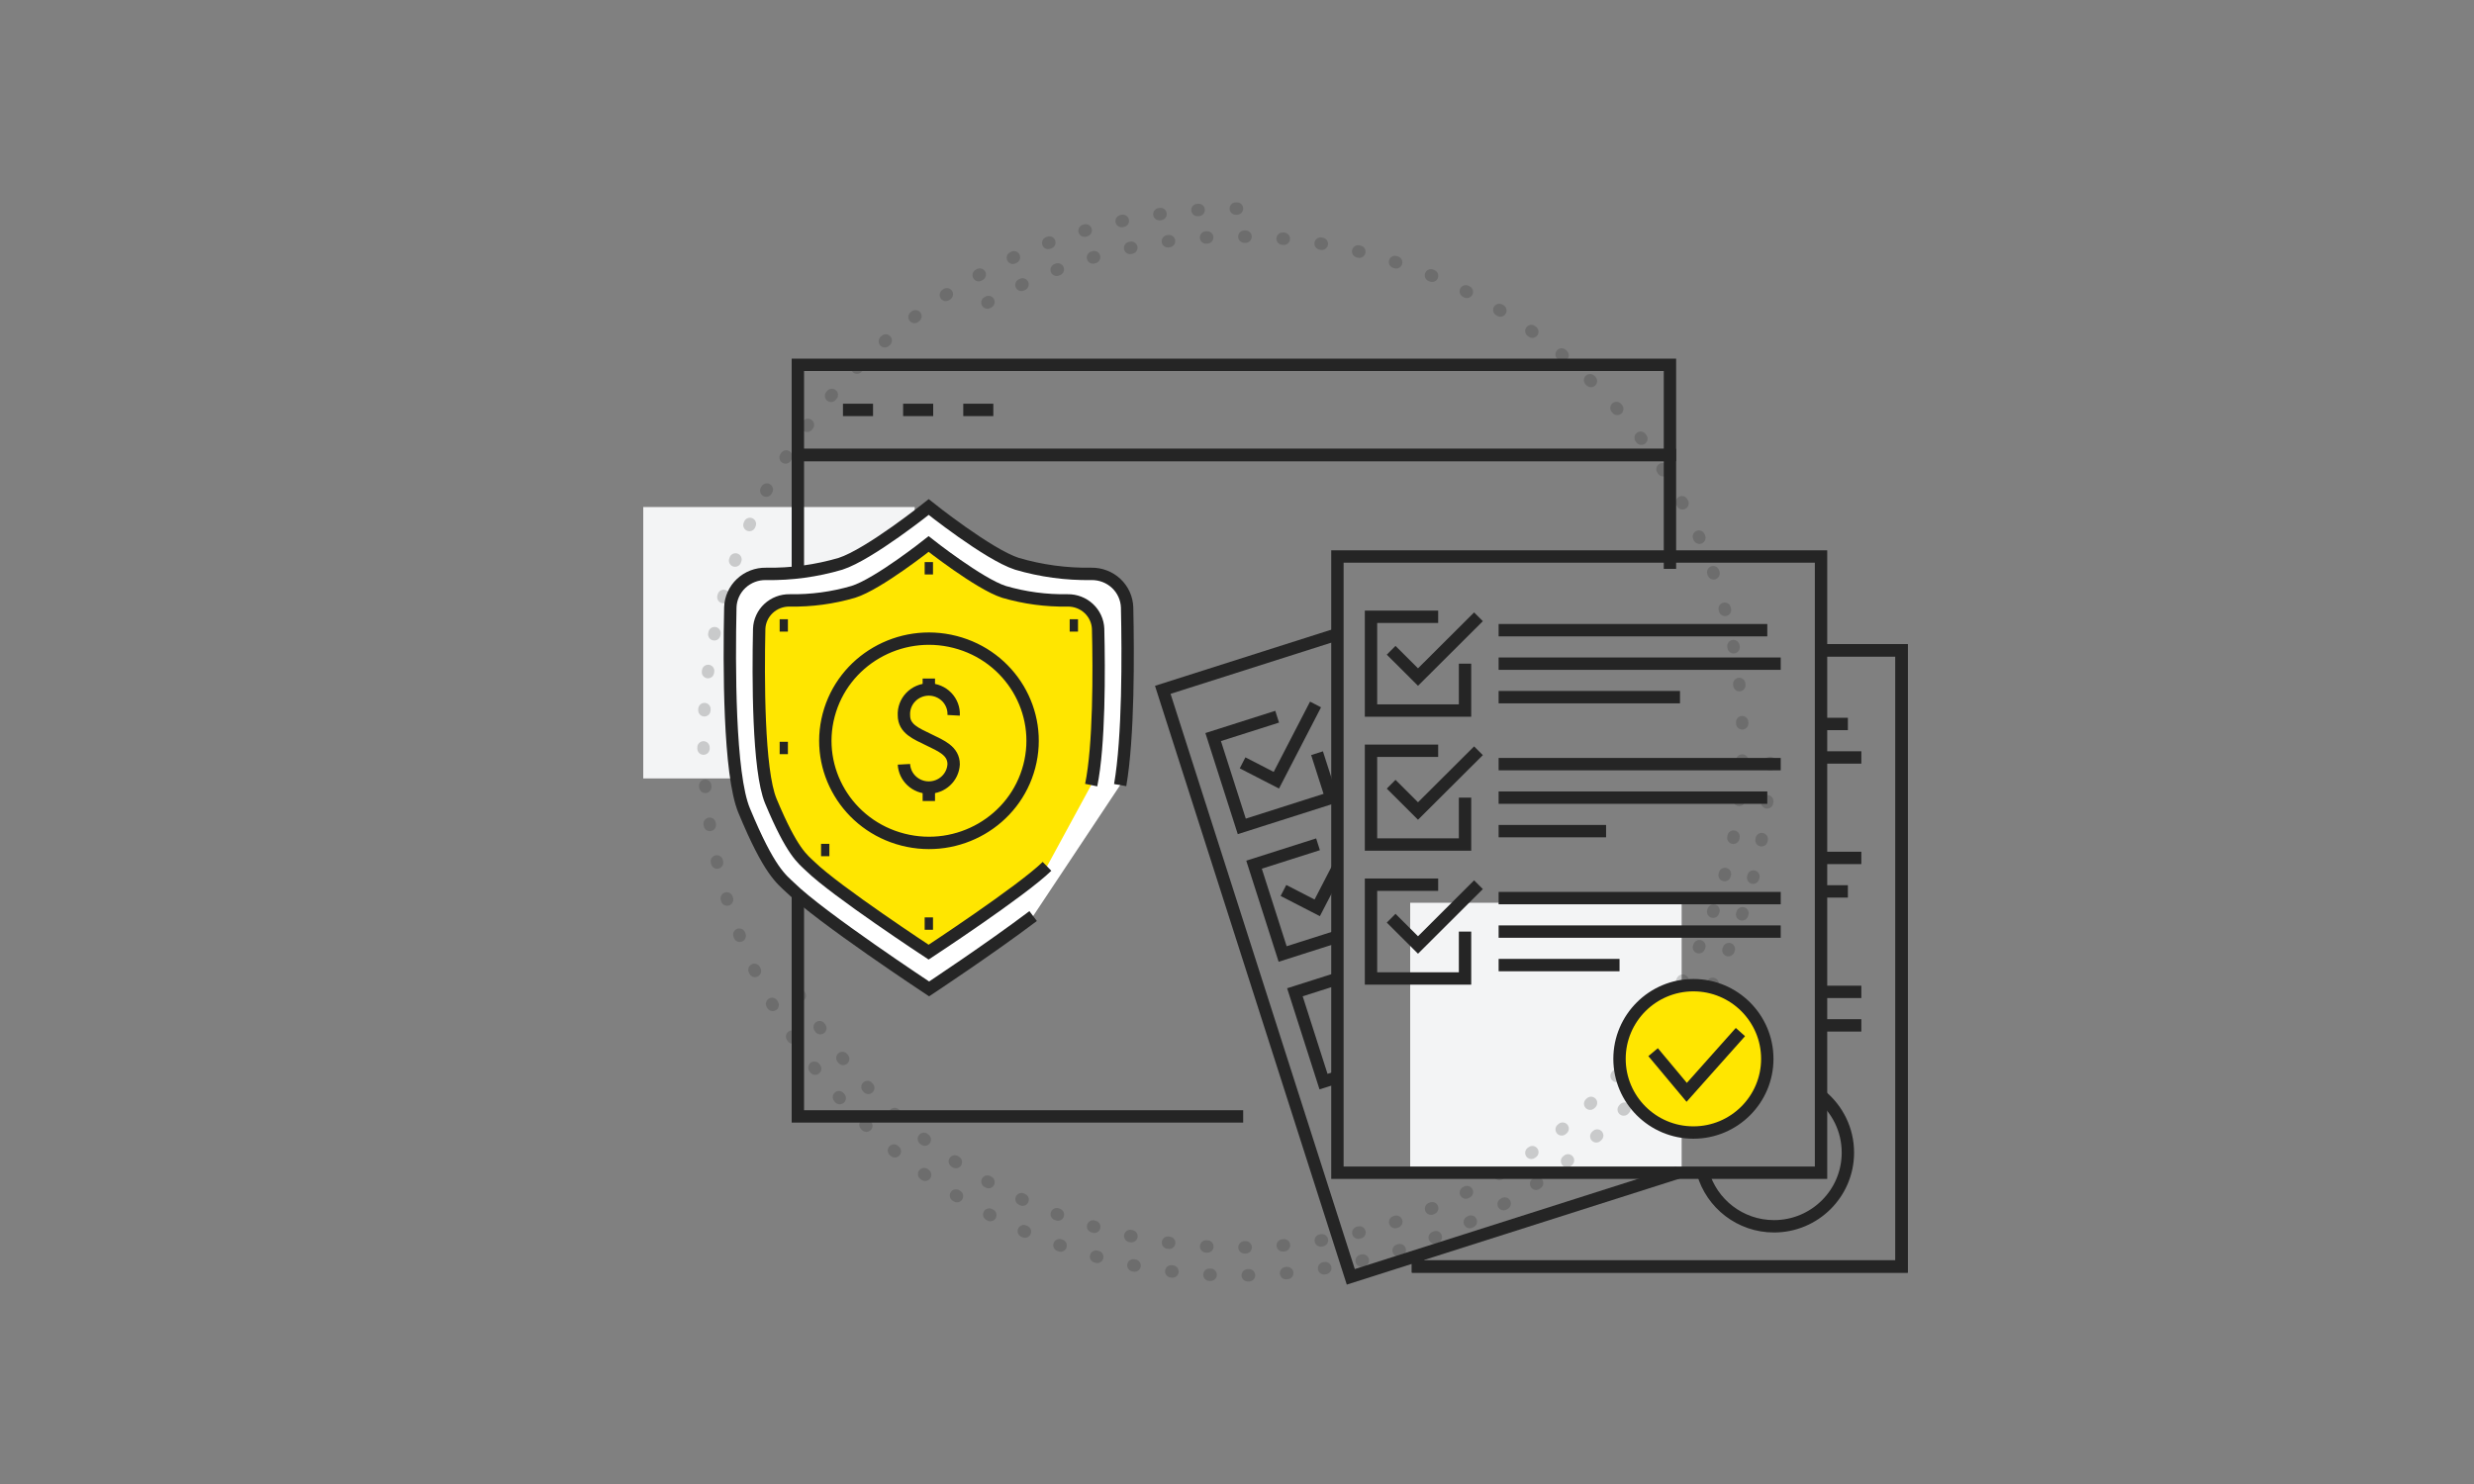 <svg width="200" height="120" viewBox="0 0 200 120" fill="none" xmlns="http://www.w3.org/2000/svg">
<rect x="0" y="0" width="200" height="120" fill="#808080" stroke="none"/>
<rect x="114" y="73" width="21.946" height="21.946" fill="#F3F4F5"/>
<rect x="52" y="41" width="21.946" height="21.946" fill="#F3F4F5"/>
<path opacity="0.2" d="M64.61 80.433C75.894 99.978 100.887 106.675 120.432 95.39C139.978 84.106 146.675 59.113 135.39 39.568C124.105 20.022 99.113 13.325 79.568 24.61" stroke="#252525" stroke-linecap="round" stroke-dasharray="0.1 3"/>
<path opacity="0.2" d="M100 16.865C76.177 16.865 56.865 36.177 56.865 60C56.865 83.823 76.177 103.135 100 103.135C123.823 103.135 143.135 83.823 143.135 60" stroke="#252525" stroke-linecap="round" stroke-dasharray="0.1 3"/>
<path fill-rule="evenodd" clip-rule="evenodd" d="M64.5 36.793H135V29.5H64.5V36.793Z" stroke="#252525"/>
<path d="M68.146 33.146H70.577" stroke="#252525"/>
<path d="M73.009 33.146H75.44" stroke="#252525"/>
<path d="M77.871 33.146H80.302" stroke="#252525"/>
<path d="M100.5 90.276H64.5V36.793H135V46" stroke="#252525"/>
<path d="M90.556 63.485C91.228 59.615 91.2 52.917 91.116 49.114C91.091 48.379 90.775 47.684 90.235 47.177C89.695 46.671 88.974 46.394 88.229 46.406C86.191 46.439 84.16 46.163 82.207 45.588C79.864 44.83 75.076 41 75.076 41C75.076 41 70.294 44.83 67.95 45.588C65.996 46.164 63.963 46.44 61.923 46.406C61.178 46.392 60.457 46.669 59.918 47.176C59.378 47.683 59.063 48.38 59.041 49.114C58.94 53.74 58.929 62.622 60.163 65.557C62.198 70.471 63.168 71.084 63.897 71.781C66.319 74.163 75.11 79.966 75.11 79.966C75.11 79.966 80.032 76.711 83.519 74.075" fill="white"/>
<path d="M90.556 63.485C91.228 59.615 91.2 52.917 91.116 49.114C91.091 48.379 90.775 47.684 90.235 47.177C89.695 46.671 88.974 46.394 88.229 46.406C86.191 46.439 84.16 46.163 82.207 45.588C79.864 44.83 75.076 41 75.076 41C75.076 41 70.294 44.83 67.95 45.588C65.996 46.164 63.963 46.44 61.923 46.406C61.178 46.392 60.457 46.669 59.918 47.176C59.378 47.683 59.063 48.38 59.041 49.114C58.94 53.74 58.929 62.622 60.163 65.557C62.198 70.471 63.168 71.084 63.897 71.781C66.319 74.163 75.11 79.966 75.11 79.966C75.11 79.966 80.032 76.711 83.519 74.075" stroke="#252525"/>
<path d="M88.212 63.485C88.874 60.284 88.857 54.227 88.773 50.849C88.748 50.224 88.476 49.634 88.015 49.204C87.554 48.774 86.94 48.54 86.306 48.55C84.564 48.581 82.829 48.348 81.159 47.859C79.157 47.218 75.07 43.99 75.07 43.99C75.07 43.99 70.989 47.235 68.982 47.859C67.314 48.348 65.58 48.581 63.84 48.55C63.206 48.538 62.592 48.772 62.13 49.202C61.669 49.633 61.397 50.224 61.374 50.849C61.289 54.768 61.278 62.296 62.316 64.783C64.054 68.945 64.883 69.454 65.506 70.056C67.58 72.074 75.07 76.993 75.07 76.993C75.07 76.993 82.566 72.074 84.641 70.056" fill="#FFE600"/>
<path d="M88.212 63.485C88.874 60.284 88.857 54.227 88.773 50.849C88.748 50.224 88.476 49.634 88.015 49.204C87.554 48.774 86.94 48.54 86.306 48.55C84.564 48.581 82.829 48.348 81.159 47.859C79.157 47.218 75.07 43.99 75.07 43.99C75.07 43.99 70.989 47.235 68.982 47.859C67.314 48.348 65.58 48.581 63.84 48.55C63.206 48.538 62.592 48.772 62.13 49.202C61.669 49.633 61.397 50.224 61.374 50.849C61.289 54.768 61.278 62.296 62.316 64.783C64.054 68.945 64.883 69.454 65.506 70.056C67.58 72.074 75.07 76.993 75.07 76.993C75.07 76.993 82.566 72.074 84.641 70.056" stroke="#252525"/>
<path d="M77.094 57.842C77.109 57.572 77.067 57.303 76.973 57.051C76.878 56.798 76.733 56.567 76.545 56.371C76.357 56.176 76.13 56.02 75.879 55.914C75.628 55.807 75.358 55.752 75.084 55.752C74.811 55.752 74.541 55.807 74.29 55.914C74.039 56.02 73.812 56.176 73.624 56.371C73.436 56.567 73.29 56.798 73.196 57.051C73.101 57.303 73.06 57.572 73.074 57.842C73.074 58.947 74.078 59.328 75.082 59.82C76.085 60.312 77.094 60.71 77.094 61.804C77.067 62.312 76.844 62.79 76.469 63.139C76.096 63.489 75.6 63.684 75.084 63.684C74.569 63.684 74.073 63.489 73.699 63.139C73.325 62.79 73.102 62.312 73.074 61.804" stroke="#252525"/>
<path d="M75.087 55.857V54.868" stroke="#252525"/>
<path d="M75.087 64.772V63.783" stroke="#252525"/>
<path d="M83.207 61.973C84.367 57.558 81.678 53.052 77.2 51.908C72.722 50.764 68.15 53.415 66.99 57.83C65.829 62.244 68.519 66.751 72.997 67.895C77.475 69.039 82.046 66.388 83.207 61.973Z" stroke="#252525"/>
<path d="M63.028 50.573H63.695" stroke="#252525"/>
<path d="M74.751 45.952H75.424" stroke="#252525"/>
<path d="M74.751 74.683H75.424" stroke="#252525"/>
<path d="M63.028 60.483H63.695" stroke="#252525"/>
<path d="M66.375 68.735H67.047" stroke="#252525"/>
<path d="M86.474 50.573H87.147" stroke="#252525"/>
<path d="M118.435 53.666V57.457H110.833V49.875H116.263" stroke="#252525"/>
<path d="M112.462 52.583L114.633 54.749L119.521 49.875" stroke="#252525"/>
<path d="M118.435 64.499V68.29H110.833V60.708H116.263" stroke="#252525"/>
<path d="M112.462 63.415L114.633 65.581L119.521 60.708" stroke="#252525"/>
<path d="M118.435 75.331V79.122H110.833V71.539H116.263" stroke="#252525"/>
<path fill-rule="evenodd" clip-rule="evenodd" d="M142.869 85.621C142.869 88.912 140.195 91.579 136.896 91.579C133.598 91.579 130.923 88.912 130.923 85.621C130.923 82.331 133.598 79.664 136.896 79.664C140.195 79.664 142.869 82.331 142.869 85.621Z" fill="#FFE600" stroke="#252525"/>
<path d="M112.462 74.248L114.633 76.414L119.521 71.539" stroke="#252525"/>
<path d="M133.638 85.08L136.354 88.33L140.697 83.455" stroke="#252525"/>
<path fill-rule="evenodd" clip-rule="evenodd" d="M108.118 94.829H147.214V45H108.118V94.829Z" stroke="#252525"/>
<path d="M121.15 50.958H142.869" stroke="#252525"/>
<path d="M121.15 53.666H143.955" stroke="#252525"/>
<path d="M121.15 56.374H135.811" stroke="#252525"/>
<path d="M121.15 61.79H143.955" stroke="#252525"/>
<path d="M121.15 64.499H142.869" stroke="#252525"/>
<path d="M121.15 67.207H129.837" stroke="#252525"/>
<path d="M121.15 72.623H143.955" stroke="#252525"/>
<path d="M121.15 75.331H143.955" stroke="#252525"/>
<path d="M121.15 78.039H130.924" stroke="#252525"/>
<path d="M147.213 52.583H153.729V102.411H114.633V101.87" stroke="#252525"/>
<path d="M147.213 52.583H153.729V102.411H114.633V101.328" stroke="#252525"/>
<path d="M147.215 88.61C148.541 89.702 149.385 91.355 149.385 93.204C149.385 96.494 146.711 99.161 143.412 99.161C140.677 99.161 138.372 97.328 137.664 94.826" stroke="#252525"/>
<path d="M147.213 58.541H149.385" stroke="#252525"/>
<path d="M147.213 61.249H150.472" stroke="#252525"/>
<path d="M147.213 69.373H150.472" stroke="#252525"/>
<path d="M147.213 72.081H149.385" stroke="#252525"/>
<path d="M147.213 80.205H150.472" stroke="#252525"/>
<path d="M147.213 82.914H150.472" stroke="#252525"/>
<path d="M106.471 60.906L107.627 64.517L100.386 66.824L98.073 59.601L103.246 57.954" stroke="#252525"/>
<path d="M100.451 61.686L103.181 63.091L106.349 56.965" stroke="#252525"/>
<path d="M108.118 75.732L103.69 77.143L101.377 69.92L106.55 68.272" stroke="#252525"/>
<path d="M103.755 72.005L106.485 73.41L108.118 70.252" stroke="#252525"/>
<path d="M108.118 87.104L106.994 87.462L104.682 80.238L108.118 79.144" stroke="#252525"/>
<path d="M135.626 94.829L109.199 103.248L94 55.782L108.118 51.284" stroke="#252525"/>
</svg>
